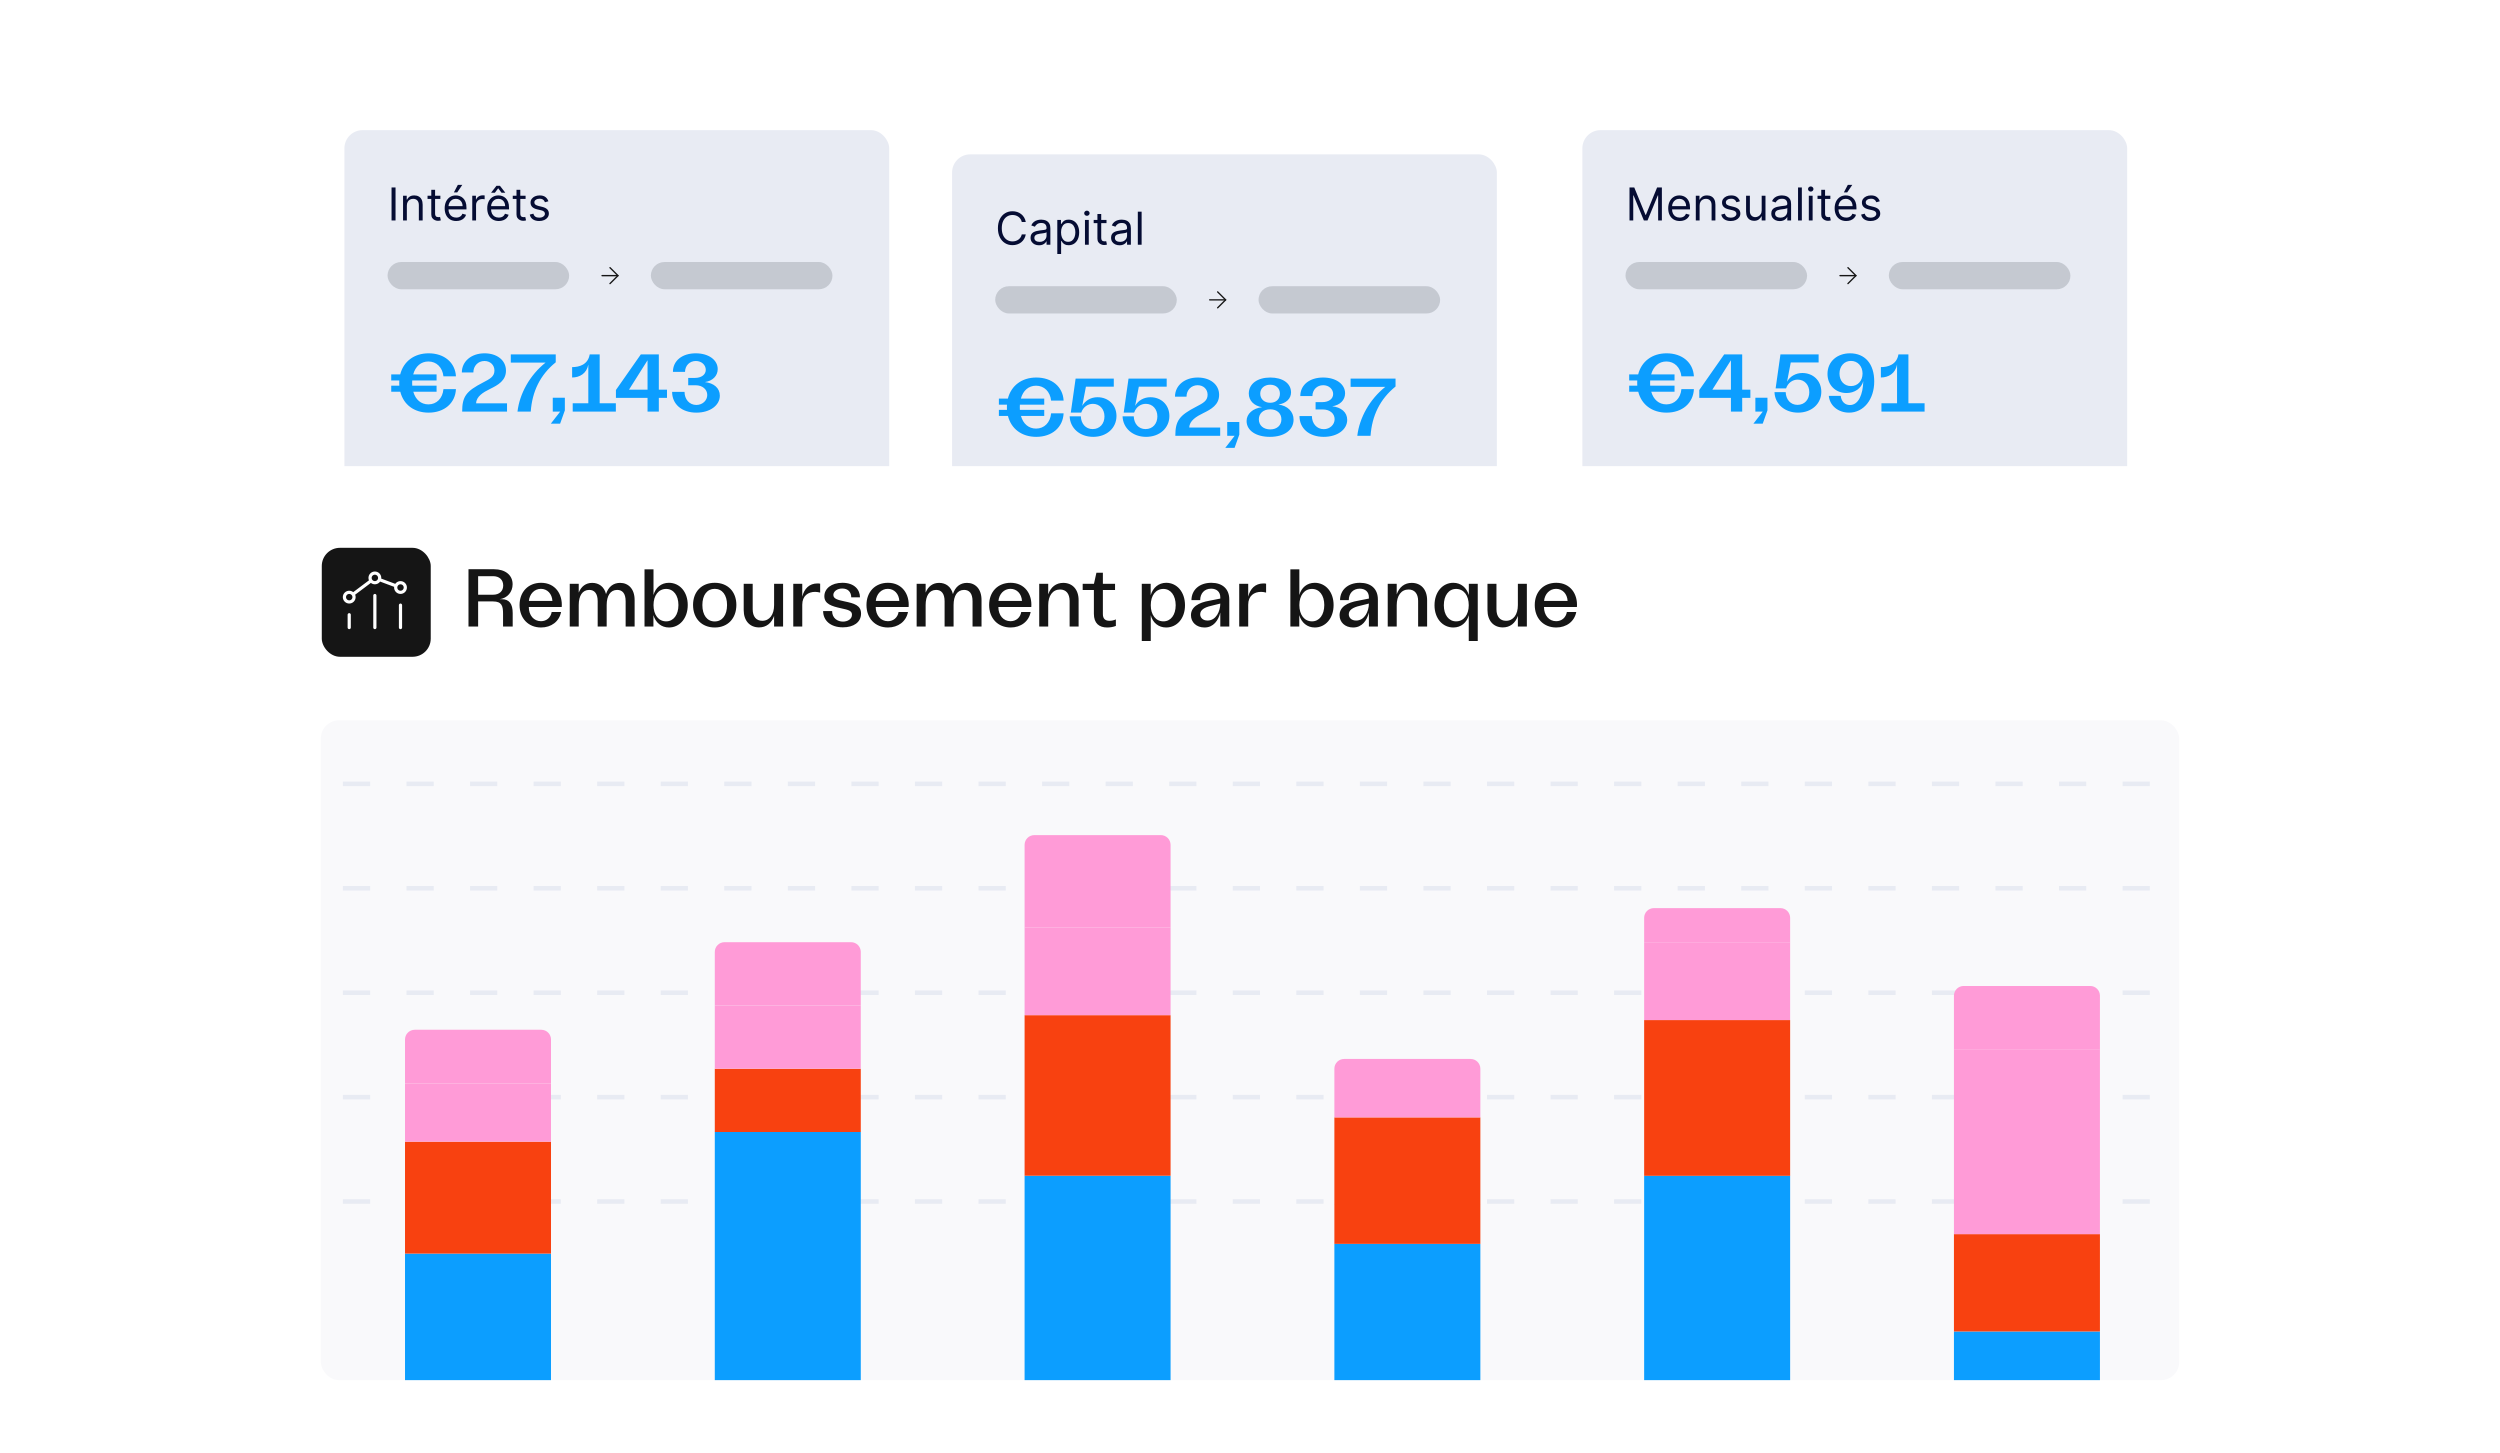 <svg width="413" height="240" viewBox="0 0 413 240" fill="none" xmlns="http://www.w3.org/2000/svg">
<g clip-path="url(#clip0_8793_55650)">
<rect x="56.898" y="21.5" width="90" height="63" rx="3" fill="#E8EBF3"/>
<path d="M70.8 68.168C68.397 68.168 66.656 66.831 66.129 64.712H64.631V63.713H65.967C65.954 63.564 65.954 63.416 65.954 63.267C65.954 63.119 65.954 62.984 65.967 62.849H64.631V61.85H66.116C66.656 59.717 68.411 58.367 70.814 58.367C73.392 58.367 75.201 59.892 75.323 62.174H73.257C73.095 60.689 72.11 59.717 70.773 59.717C69.545 59.717 68.627 60.513 68.262 61.85H72.123V62.849H68.1C68.087 62.984 68.087 63.119 68.087 63.267C68.087 63.416 68.087 63.564 68.1 63.713H72.123V64.712H68.276C68.64 66.021 69.558 66.804 70.773 66.804C72.123 66.804 73.122 65.819 73.257 64.28H75.323C75.215 66.602 73.406 68.168 70.8 68.168ZM76.35 67.992C76.35 65.481 77.038 64.617 79.806 63.186C80.913 62.606 81.682 62.228 81.682 61.215C81.682 60.297 80.994 59.636 80.035 59.636C78.969 59.636 78.199 60.459 78.199 61.526H76.296C76.296 59.703 77.862 58.367 80.049 58.367C82.087 58.367 83.586 59.501 83.586 61.229C83.586 62.876 82.276 63.605 80.98 64.239C79.819 64.806 78.672 65.508 78.658 66.629H83.761V67.992H76.35ZM85.49 67.992C85.841 65.009 87.542 61.958 90.121 59.906H84.383V58.542H91.808V59.852C89.203 61.958 87.92 64.698 87.677 67.992H85.49ZM90.992 69.99L92.545 67.992H91.316V65.711H93.314V67.79L92.531 69.99H90.992ZM94.611 67.992V66.615H97.189V60.23C96.919 61.701 95.758 62.363 94.516 62.363V60.648C95.677 60.648 97.135 60.257 97.419 58.542H99.066V66.615H101.739V67.992H94.611ZM106.975 67.992V65.724H101.751V64.428L105.868 58.542H108.838V64.374H110.188V65.724H108.838V67.992H106.975ZM103.911 64.374H106.975V59.514L103.911 64.374ZM115.043 68.168C112.626 68.168 111.033 66.764 111.033 64.739H113.085C113.085 65.954 113.882 66.899 115.043 66.899C116.069 66.899 116.838 66.143 116.838 65.252C116.838 64.32 116.042 63.645 114.921 63.645H113.693V62.43H114.813C115.839 62.43 116.595 61.917 116.595 61.094C116.595 60.311 115.92 59.636 114.948 59.636C113.922 59.636 113.18 60.392 113.166 61.431H111.168C111.168 59.568 112.721 58.367 114.935 58.367C117.068 58.367 118.566 59.46 118.566 60.972C118.566 62.106 117.716 62.93 116.447 63.119C117.918 63.281 118.917 64.104 118.917 65.36C118.917 66.966 117.297 68.168 115.043 68.168Z" fill="#0C9EFF"/>
<rect x="64.023" y="43.285" width="30" height="4.5" rx="2.25" fill="#39434C" fill-opacity="0.2"/>
<g clip-path="url(#clip1_8793_55650)">
<g clip-path="url(#clip2_8793_55650)">
<path d="M99.461 45.535H102.086" stroke="#151515" stroke-width="0.225" stroke-linecap="round" stroke-linejoin="round"/>
<path d="M100.773 44.223L102.086 45.535L100.773 46.848" stroke="#151515" stroke-width="0.225" stroke-linecap="round" stroke-linejoin="round"/>
</g>
</g>
<rect x="107.523" y="43.285" width="30" height="4.5" rx="2.25" fill="#39434C" fill-opacity="0.2"/>
<path d="M65.344 30.971V36.426H64.684V30.971H65.344ZM67.212 33.965V36.426H66.584V32.335H67.191V32.974H67.244C67.34 32.766 67.486 32.599 67.681 32.473C67.876 32.346 68.128 32.282 68.437 32.282C68.714 32.282 68.957 32.338 69.164 32.452C69.372 32.564 69.534 32.734 69.649 32.963C69.764 33.191 69.822 33.478 69.822 33.826V36.426H69.194V33.869C69.194 33.548 69.11 33.297 68.943 33.118C68.776 32.937 68.547 32.846 68.256 32.846C68.055 32.846 67.876 32.89 67.718 32.977C67.562 33.064 67.439 33.191 67.348 33.358C67.257 33.525 67.212 33.727 67.212 33.965ZM72.75 32.335V32.867H70.63V32.335H72.75ZM71.248 31.355H71.876V35.254C71.876 35.431 71.902 35.565 71.954 35.653C72.007 35.74 72.074 35.799 72.156 35.829C72.239 35.858 72.327 35.872 72.42 35.872C72.489 35.872 72.546 35.868 72.59 35.861C72.635 35.852 72.67 35.845 72.697 35.84L72.825 36.404C72.782 36.42 72.722 36.436 72.646 36.452C72.57 36.47 72.473 36.479 72.356 36.479C72.178 36.479 72.004 36.441 71.834 36.364C71.665 36.288 71.525 36.172 71.413 36.016C71.303 35.859 71.248 35.662 71.248 35.424V31.355ZM75.367 36.511C74.972 36.511 74.632 36.424 74.347 36.25C74.062 36.074 73.843 35.829 73.689 35.515C73.536 35.199 73.46 34.831 73.46 34.412C73.46 33.993 73.536 33.624 73.689 33.304C73.843 32.983 74.058 32.733 74.333 32.553C74.61 32.372 74.933 32.282 75.303 32.282C75.516 32.282 75.726 32.317 75.934 32.388C76.142 32.459 76.331 32.575 76.501 32.734C76.672 32.892 76.808 33.102 76.909 33.363C77.01 33.624 77.061 33.945 77.061 34.327V34.593H73.907V34.05H76.421C76.421 33.819 76.375 33.613 76.283 33.432C76.192 33.251 76.063 33.108 75.894 33.003C75.727 32.899 75.53 32.846 75.303 32.846C75.052 32.846 74.836 32.908 74.653 33.033C74.472 33.155 74.332 33.315 74.235 33.512C74.137 33.709 74.088 33.92 74.088 34.146V34.508C74.088 34.817 74.141 35.079 74.248 35.294C74.356 35.507 74.506 35.669 74.698 35.781C74.89 35.891 75.113 35.946 75.367 35.946C75.532 35.946 75.681 35.923 75.814 35.877C75.949 35.829 76.065 35.758 76.163 35.664C76.261 35.568 76.336 35.449 76.389 35.307L76.997 35.478C76.933 35.684 76.825 35.865 76.674 36.021C76.523 36.175 76.337 36.296 76.115 36.383C75.893 36.468 75.644 36.511 75.367 36.511ZM74.983 31.781L75.633 30.545H76.368L75.537 31.781H74.983ZM78.017 36.426V32.335H78.624V32.953H78.666C78.741 32.75 78.876 32.586 79.071 32.46C79.267 32.334 79.487 32.271 79.732 32.271C79.778 32.271 79.836 32.272 79.905 32.274C79.974 32.275 80.027 32.278 80.062 32.282V32.921C80.041 32.916 79.992 32.907 79.916 32.897C79.841 32.884 79.762 32.878 79.679 32.878C79.48 32.878 79.302 32.92 79.146 33.003C78.992 33.085 78.869 33.199 78.778 33.344C78.69 33.488 78.645 33.652 78.645 33.837V36.426H78.017ZM82.398 36.511C82.004 36.511 81.664 36.424 81.378 36.25C81.094 36.074 80.874 35.829 80.72 35.515C80.567 35.199 80.491 34.831 80.491 34.412C80.491 33.993 80.567 33.624 80.72 33.304C80.874 32.983 81.089 32.733 81.365 32.553C81.641 32.372 81.965 32.282 82.334 32.282C82.547 32.282 82.757 32.317 82.965 32.388C83.173 32.459 83.362 32.575 83.532 32.734C83.703 32.892 83.839 33.102 83.94 33.363C84.041 33.624 84.092 33.945 84.092 34.327V34.593H80.938V34.05H83.453C83.453 33.819 83.406 33.613 83.314 33.432C83.224 33.251 83.094 33.108 82.925 33.003C82.758 32.899 82.561 32.846 82.334 32.846C82.084 32.846 81.867 32.908 81.684 33.033C81.503 33.155 81.364 33.315 81.266 33.512C81.168 33.709 81.12 33.92 81.12 34.146V34.508C81.12 34.817 81.173 35.079 81.279 35.294C81.388 35.507 81.538 35.669 81.729 35.781C81.921 35.891 82.144 35.946 82.398 35.946C82.563 35.946 82.712 35.923 82.845 35.877C82.98 35.829 83.097 35.758 83.194 35.664C83.292 35.568 83.367 35.449 83.421 35.307L84.028 35.478C83.964 35.684 83.856 35.865 83.706 36.021C83.555 36.175 83.368 36.296 83.146 36.383C82.924 36.468 82.675 36.511 82.398 36.511ZM82.856 31.845L82.302 31.099L81.748 31.845H81.151V31.802L82.014 30.694H82.59L83.453 31.802V31.845H82.856ZM86.827 32.335V32.867H84.707V32.335H86.827ZM85.325 31.355H85.954V35.254C85.954 35.431 85.979 35.565 86.031 35.653C86.084 35.74 86.151 35.799 86.233 35.829C86.317 35.858 86.404 35.872 86.497 35.872C86.566 35.872 86.623 35.868 86.667 35.861C86.712 35.852 86.747 35.845 86.774 35.84L86.902 36.404C86.859 36.42 86.799 36.436 86.723 36.452C86.647 36.47 86.55 36.479 86.433 36.479C86.255 36.479 86.081 36.441 85.911 36.364C85.742 36.288 85.602 36.172 85.49 36.016C85.38 35.859 85.325 35.662 85.325 35.424V31.355ZM90.597 33.251L90.032 33.411C89.997 33.317 89.945 33.225 89.875 33.136C89.808 33.046 89.716 32.971 89.598 32.913C89.481 32.854 89.331 32.825 89.148 32.825C88.898 32.825 88.689 32.883 88.522 32.998C88.357 33.112 88.275 33.256 88.275 33.432C88.275 33.588 88.331 33.712 88.445 33.802C88.559 33.893 88.736 33.968 88.978 34.029L89.585 34.178C89.951 34.267 90.223 34.403 90.403 34.585C90.582 34.767 90.672 35 90.672 35.286C90.672 35.52 90.604 35.73 90.469 35.914C90.336 36.099 90.15 36.245 89.91 36.351C89.67 36.458 89.391 36.511 89.074 36.511C88.656 36.511 88.311 36.42 88.038 36.239C87.764 36.058 87.591 35.794 87.518 35.446L88.115 35.297C88.172 35.517 88.279 35.682 88.437 35.792C88.597 35.902 88.805 35.957 89.063 35.957C89.356 35.957 89.588 35.895 89.761 35.771C89.935 35.645 90.022 35.494 90.022 35.318C90.022 35.176 89.972 35.057 89.873 34.961C89.773 34.863 89.621 34.791 89.415 34.742L88.733 34.583C88.358 34.494 88.083 34.356 87.907 34.17C87.733 33.982 87.646 33.746 87.646 33.464C87.646 33.233 87.711 33.029 87.841 32.852C87.972 32.674 88.15 32.535 88.376 32.433C88.603 32.332 88.861 32.282 89.148 32.282C89.553 32.282 89.871 32.37 90.102 32.548C90.334 32.725 90.499 32.96 90.597 33.251Z" fill="#050C33"/>
<g filter="url(#filter0_d_8793_55650)">
<rect x="157.283" y="21.5" width="90" height="63" rx="3" fill="#E8EBF3"/>
<path d="M171.185 68.168C168.782 68.168 167.041 66.831 166.514 64.712H165.016V63.713H166.352C166.339 63.564 166.339 63.416 166.339 63.267C166.339 63.119 166.339 62.984 166.352 62.849H165.016V61.85H166.501C167.041 59.717 168.796 58.367 171.199 58.367C173.777 58.367 175.586 59.892 175.708 62.174H173.642C173.48 60.689 172.495 59.717 171.158 59.717C169.93 59.717 169.012 60.513 168.647 61.85H172.508V62.849H168.485C168.472 62.984 168.472 63.119 168.472 63.267C168.472 63.416 168.472 63.564 168.485 63.713H172.508V64.712H168.661C169.025 66.021 169.943 66.804 171.158 66.804C172.508 66.804 173.507 65.819 173.642 64.28H175.708C175.6 66.602 173.791 68.168 171.185 68.168ZM180.595 68.168C178.381 68.168 176.774 66.723 176.707 64.779H178.556C178.597 65.994 179.353 66.885 180.5 66.885C181.715 66.885 182.458 65.967 182.458 64.793C182.458 63.591 181.675 62.714 180.541 62.714C179.704 62.714 178.934 63.24 178.624 64.158H176.896L177.692 58.542H183.997V59.879H179.393L178.786 63.051C179.272 62.174 180.217 61.62 181.31 61.62C183.065 61.62 184.442 62.862 184.442 64.725C184.442 66.71 182.836 68.168 180.595 68.168ZM189.335 68.168C187.121 68.168 185.515 66.723 185.447 64.779H187.297C187.337 65.994 188.093 66.885 189.241 66.885C190.456 66.885 191.198 65.967 191.198 64.793C191.198 63.591 190.415 62.714 189.281 62.714C188.444 62.714 187.675 63.24 187.364 64.158H185.636L186.433 58.542H192.737V59.879H188.134L187.526 63.051C188.012 62.174 188.957 61.62 190.051 61.62C191.806 61.62 193.183 62.862 193.183 64.725C193.183 66.71 191.576 68.168 189.335 68.168ZM194.163 67.992C194.163 65.481 194.852 64.617 197.619 63.186C198.726 62.606 199.496 62.228 199.496 61.215C199.496 60.297 198.807 59.636 197.849 59.636C196.782 59.636 196.013 60.459 196.013 61.526H194.109C194.109 59.703 195.675 58.367 197.862 58.367C199.901 58.367 201.399 59.501 201.399 61.229C201.399 62.876 200.09 63.605 198.794 64.239C197.633 64.806 196.485 65.508 196.472 66.629H201.575V67.992H194.163ZM202.412 69.99L203.964 67.992H202.736V65.711H204.734V67.79L203.951 69.99H202.412ZM209.783 68.168C207.515 68.168 205.936 67.142 205.936 65.549C205.936 64.361 206.962 63.456 208.487 63.267C207.191 63.065 206.3 62.187 206.3 61.026C206.3 59.406 207.718 58.367 209.864 58.367C211.903 58.367 213.28 59.325 213.28 60.824C213.28 61.85 212.47 62.633 211.187 62.835C212.699 63.011 213.698 63.996 213.698 65.319C213.698 67.034 212.186 68.168 209.783 68.168ZM207.961 65.279C207.961 66.278 208.717 66.939 209.851 66.939C210.944 66.939 211.687 66.278 211.687 65.279C211.687 64.28 210.944 63.618 209.851 63.618C208.717 63.618 207.961 64.28 207.961 65.279ZM208.19 61.026C208.19 61.931 208.865 62.538 209.837 62.538C210.809 62.538 211.444 61.931 211.444 61.026C211.444 60.162 210.809 59.555 209.837 59.555C208.865 59.555 208.19 60.162 208.19 61.026ZM218.684 68.168C216.268 68.168 214.675 66.764 214.675 64.739H216.727C216.727 65.954 217.523 66.899 218.684 66.899C219.71 66.899 220.48 66.143 220.48 65.252C220.48 64.32 219.683 63.645 218.563 63.645H217.334V62.43H218.455C219.481 62.43 220.237 61.917 220.237 61.094C220.237 60.311 219.562 59.636 218.59 59.636C217.564 59.636 216.821 60.392 216.808 61.431H214.81C214.81 59.568 216.362 58.367 218.576 58.367C220.709 58.367 222.208 59.46 222.208 60.972C222.208 62.106 221.357 62.93 220.088 63.119C221.56 63.281 222.559 64.104 222.559 65.36C222.559 66.966 220.939 68.168 218.684 68.168ZM224.226 67.992C224.577 65.009 226.278 61.958 228.857 59.906H223.119V58.542H230.544V59.852C227.939 61.958 226.656 64.698 226.413 67.992H224.226Z" fill="#0C9EFF"/>
<rect x="164.408" y="43.285" width="30" height="4.5" rx="2.25" fill="#39434C" fill-opacity="0.2"/>
<g clip-path="url(#clip3_8793_55650)">
<g clip-path="url(#clip4_8793_55650)">
<path d="M199.846 45.535H202.471" stroke="#151515" stroke-width="0.225" stroke-linecap="round" stroke-linejoin="round"/>
<path d="M201.158 44.223L202.471 45.535L201.158 46.848" stroke="#151515" stroke-width="0.225" stroke-linecap="round" stroke-linejoin="round"/>
</g>
</g>
<rect x="207.908" y="43.285" width="30" height="4.5" rx="2.25" fill="#39434C" fill-opacity="0.2"/>
<path d="M169.458 32.676H168.797C168.758 32.486 168.69 32.319 168.592 32.175C168.496 32.031 168.379 31.91 168.241 31.813C168.104 31.713 167.952 31.639 167.785 31.589C167.618 31.539 167.444 31.515 167.263 31.515C166.933 31.515 166.634 31.598 166.366 31.765C166.099 31.932 165.887 32.178 165.729 32.503C165.573 32.828 165.495 33.226 165.495 33.699C165.495 34.171 165.573 34.569 165.729 34.894C165.887 35.219 166.099 35.465 166.366 35.632C166.634 35.799 166.933 35.883 167.263 35.883C167.444 35.883 167.618 35.858 167.785 35.808C167.952 35.758 168.104 35.684 168.241 35.587C168.379 35.487 168.496 35.366 168.592 35.222C168.69 35.076 168.758 34.909 168.797 34.721H169.458C169.408 35 169.318 35.249 169.186 35.47C169.055 35.69 168.892 35.877 168.696 36.032C168.501 36.184 168.282 36.301 168.038 36.38C167.797 36.46 167.539 36.5 167.263 36.5C166.798 36.5 166.384 36.387 166.022 36.159C165.66 35.932 165.375 35.609 165.167 35.19C164.96 34.771 164.856 34.274 164.856 33.699C164.856 33.123 164.96 32.626 165.167 32.207C165.375 31.788 165.66 31.465 166.022 31.238C166.384 31.01 166.798 30.897 167.263 30.897C167.539 30.897 167.797 30.937 168.038 31.017C168.282 31.096 168.501 31.214 168.696 31.368C168.892 31.521 169.055 31.707 169.186 31.927C169.318 32.146 169.408 32.395 169.458 32.676ZM171.644 36.522C171.385 36.522 171.149 36.473 170.938 36.375C170.727 36.276 170.559 36.133 170.435 35.946C170.31 35.758 170.248 35.531 170.248 35.265C170.248 35.03 170.294 34.84 170.387 34.695C170.479 34.547 170.602 34.432 170.757 34.348C170.911 34.265 171.082 34.203 171.268 34.162C171.457 34.119 171.646 34.086 171.836 34.061C172.084 34.029 172.286 34.005 172.44 33.989C172.596 33.971 172.71 33.942 172.781 33.901C172.854 33.86 172.89 33.789 172.89 33.688V33.666C172.89 33.404 172.818 33.2 172.675 33.054C172.533 32.908 172.317 32.836 172.027 32.836C171.727 32.836 171.492 32.901 171.322 33.033C171.151 33.164 171.031 33.304 170.962 33.453L170.365 33.24C170.472 32.992 170.614 32.798 170.792 32.66C170.971 32.52 171.166 32.422 171.378 32.367C171.591 32.31 171.8 32.282 172.006 32.282C172.137 32.282 172.288 32.298 172.459 32.33C172.631 32.36 172.797 32.423 172.957 32.519C173.118 32.614 173.253 32.759 173.359 32.953C173.466 33.146 173.519 33.406 173.519 33.73V36.426H172.89V35.872H172.858C172.816 35.961 172.745 36.056 172.645 36.157C172.546 36.258 172.414 36.344 172.248 36.415C172.083 36.486 171.882 36.522 171.644 36.522ZM171.74 35.957C171.988 35.957 172.198 35.908 172.368 35.81C172.541 35.713 172.67 35.587 172.757 35.432C172.846 35.278 172.89 35.115 172.89 34.945V34.37C172.864 34.402 172.805 34.431 172.715 34.458C172.626 34.482 172.523 34.505 172.406 34.524C172.29 34.542 172.177 34.558 172.067 34.572C171.959 34.584 171.871 34.595 171.804 34.604C171.64 34.625 171.488 34.66 171.346 34.708C171.205 34.754 171.092 34.824 171.005 34.918C170.919 35.011 170.877 35.137 170.877 35.297C170.877 35.515 170.958 35.68 171.119 35.792C171.283 35.902 171.489 35.957 171.74 35.957ZM174.666 37.96V32.335H175.273V32.985H175.348C175.394 32.914 175.458 32.823 175.54 32.713C175.623 32.601 175.742 32.502 175.897 32.415C176.053 32.326 176.264 32.282 176.53 32.282C176.875 32.282 177.179 32.368 177.441 32.54C177.704 32.712 177.909 32.956 178.057 33.272C178.204 33.588 178.278 33.961 178.278 34.391C178.278 34.824 178.204 35.2 178.057 35.518C177.909 35.834 177.705 36.079 177.444 36.253C177.183 36.425 176.882 36.511 176.541 36.511C176.278 36.511 176.068 36.468 175.91 36.38C175.752 36.292 175.63 36.191 175.545 36.08C175.46 35.966 175.394 35.872 175.348 35.797H175.295V37.96H174.666ZM175.284 34.38C175.284 34.689 175.329 34.962 175.42 35.198C175.51 35.432 175.643 35.616 175.817 35.749C175.991 35.881 176.204 35.946 176.456 35.946C176.719 35.946 176.938 35.877 177.114 35.739C177.291 35.598 177.424 35.41 177.513 35.174C177.604 34.936 177.649 34.672 177.649 34.38C177.649 34.093 177.605 33.834 177.516 33.603C177.429 33.37 177.297 33.186 177.119 33.051C176.943 32.915 176.722 32.846 176.456 32.846C176.2 32.846 175.985 32.911 175.811 33.041C175.637 33.169 175.506 33.348 175.417 33.579C175.328 33.808 175.284 34.075 175.284 34.38ZM179.236 36.426V32.335H179.865V36.426H179.236ZM179.556 31.653C179.434 31.653 179.328 31.611 179.239 31.528C179.152 31.444 179.109 31.344 179.109 31.227C179.109 31.11 179.152 31.009 179.239 30.926C179.328 30.843 179.434 30.801 179.556 30.801C179.679 30.801 179.783 30.843 179.87 30.926C179.959 31.009 180.003 31.11 180.003 31.227C180.003 31.344 179.959 31.444 179.87 31.528C179.783 31.611 179.679 31.653 179.556 31.653ZM182.795 32.335V32.867H180.675V32.335H182.795ZM181.293 31.355H181.922V35.254C181.922 35.431 181.947 35.565 181.999 35.653C182.052 35.74 182.12 35.799 182.201 35.829C182.285 35.858 182.373 35.872 182.465 35.872C182.534 35.872 182.591 35.868 182.636 35.861C182.68 35.852 182.715 35.845 182.742 35.84L182.87 36.404C182.827 36.42 182.768 36.436 182.691 36.452C182.615 36.47 182.518 36.479 182.401 36.479C182.224 36.479 182.05 36.441 181.879 36.364C181.71 36.288 181.57 36.172 181.458 36.016C181.348 35.859 181.293 35.662 181.293 35.424V31.355ZM184.945 36.522C184.685 36.522 184.45 36.473 184.239 36.375C184.028 36.276 183.86 36.133 183.735 35.946C183.611 35.758 183.549 35.531 183.549 35.265C183.549 35.03 183.595 34.84 183.688 34.695C183.78 34.547 183.903 34.432 184.058 34.348C184.212 34.265 184.383 34.203 184.569 34.162C184.757 34.119 184.946 34.086 185.136 34.061C185.385 34.029 185.587 34.005 185.741 33.989C185.897 33.971 186.011 33.942 186.082 33.901C186.155 33.86 186.191 33.789 186.191 33.688V33.666C186.191 33.404 186.119 33.2 185.975 33.054C185.833 32.908 185.618 32.836 185.328 32.836C185.028 32.836 184.793 32.901 184.622 33.033C184.452 33.164 184.332 33.304 184.263 33.453L183.666 33.24C183.773 32.992 183.915 32.798 184.092 32.66C184.272 32.52 184.467 32.422 184.678 32.367C184.891 32.31 185.101 32.282 185.307 32.282C185.438 32.282 185.589 32.298 185.76 32.33C185.932 32.36 186.098 32.423 186.258 32.519C186.419 32.614 186.553 32.759 186.66 32.953C186.766 33.146 186.82 33.406 186.82 33.73V36.426H186.191V35.872H186.159C186.117 35.961 186.045 36.056 185.946 36.157C185.847 36.258 185.714 36.344 185.549 36.415C185.384 36.486 185.183 36.522 184.945 36.522ZM185.041 35.957C185.289 35.957 185.499 35.908 185.669 35.81C185.841 35.713 185.971 35.587 186.058 35.432C186.147 35.278 186.191 35.115 186.191 34.945V34.37C186.164 34.402 186.106 34.431 186.015 34.458C185.927 34.482 185.824 34.505 185.706 34.524C185.591 34.542 185.478 34.558 185.368 34.572C185.26 34.584 185.172 34.595 185.104 34.604C184.941 34.625 184.788 34.66 184.646 34.708C184.506 34.754 184.392 34.824 184.305 34.918C184.22 35.011 184.178 35.137 184.178 35.297C184.178 35.515 184.258 35.68 184.42 35.792C184.583 35.902 184.79 35.957 185.041 35.957ZM188.595 30.971V36.426H187.967V30.971H188.595Z" fill="#050C33"/>
</g>
<rect x="261.408" y="21.5" width="90" height="63" rx="3" fill="#E8EBF3"/>
<path d="M275.31 68.168C272.907 68.168 271.166 66.831 270.639 64.712H269.141V63.713H270.477C270.464 63.564 270.464 63.416 270.464 63.267C270.464 63.119 270.464 62.984 270.477 62.849H269.141V61.85H270.626C271.166 59.717 272.921 58.367 275.324 58.367C277.902 58.367 279.711 59.892 279.833 62.174H277.767C277.605 60.689 276.62 59.717 275.283 59.717C274.055 59.717 273.137 60.513 272.772 61.85H276.633V62.849H272.61C272.597 62.984 272.597 63.119 272.597 63.267C272.597 63.416 272.597 63.564 272.61 63.713H276.633V64.712H272.786C273.15 66.021 274.068 66.804 275.283 66.804C276.633 66.804 277.632 65.819 277.767 64.28H279.833C279.725 66.602 277.916 68.168 275.31 68.168ZM285.948 67.992V65.724H280.724V64.428L284.841 58.542H287.811V64.374H289.161V65.724H287.811V67.992H285.948ZM282.884 64.374H285.948V59.514L282.884 64.374ZM289.662 69.99L291.214 67.992H289.986V65.711H291.984V67.79L291.201 69.99H289.662ZM297.033 68.168C294.819 68.168 293.213 66.723 293.145 64.779H294.995C295.035 65.994 295.791 66.885 296.939 66.885C298.154 66.885 298.896 65.967 298.896 64.793C298.896 63.591 298.113 62.714 296.979 62.714C296.142 62.714 295.373 63.24 295.062 64.158H293.334L294.131 58.542H300.435V59.879H295.832L295.224 63.051C295.71 62.174 296.655 61.62 297.749 61.62C299.504 61.62 300.881 62.862 300.881 64.725C300.881 66.71 299.274 68.168 297.033 68.168ZM305.627 58.367C308.084 58.367 309.623 60.095 309.623 63.011C309.623 66.008 307.868 68.168 305.465 68.168C303.602 68.168 302.252 66.939 302.117 65.4H304.088C304.196 66.359 304.803 66.912 305.6 66.912C307.044 66.912 307.76 65.144 307.814 62.97C307.49 64.172 306.383 64.928 305.046 64.928C303.278 64.928 301.901 63.659 301.901 61.769C301.901 59.73 303.494 58.367 305.627 58.367ZM303.885 61.715C303.885 62.93 304.655 63.78 305.775 63.78C306.896 63.78 307.692 62.93 307.692 61.715C307.692 60.5 306.896 59.622 305.775 59.622C304.668 59.622 303.885 60.5 303.885 61.715ZM310.814 67.992V66.615H313.393V60.23C313.123 61.701 311.962 62.363 310.72 62.363V60.648C311.881 60.648 313.339 60.257 313.622 58.542H315.269V66.615H317.942V67.992H310.814Z" fill="#0C9EFF"/>
<rect x="268.533" y="43.285" width="30" height="4.5" rx="2.25" fill="#39434C" fill-opacity="0.2"/>
<g clip-path="url(#clip5_8793_55650)">
<g clip-path="url(#clip6_8793_55650)">
<g clip-path="url(#clip7_8793_55650)">
<path d="M303.971 45.535H306.596" stroke="#151515" stroke-width="0.225" stroke-linecap="round" stroke-linejoin="round"/>
<path d="M305.283 44.223L306.596 45.535L305.283 46.848" stroke="#151515" stroke-width="0.225" stroke-linecap="round" stroke-linejoin="round"/>
</g>
</g>
</g>
<rect x="312.033" y="43.285" width="30" height="4.5" rx="2.25" fill="#39434C" fill-opacity="0.2"/>
<path d="M269.194 30.971H269.982L271.836 35.499H271.9L273.753 30.971H274.542V36.426H273.924V32.282H273.871L272.166 36.426H271.569L269.865 32.282H269.812V36.426H269.194V30.971ZM277.496 36.511C277.102 36.511 276.762 36.424 276.476 36.25C276.192 36.074 275.973 35.829 275.818 35.515C275.665 35.199 275.589 34.831 275.589 34.412C275.589 33.993 275.665 33.624 275.818 33.304C275.973 32.983 276.187 32.733 276.463 32.553C276.74 32.372 277.063 32.282 277.432 32.282C277.645 32.282 277.856 32.317 278.063 32.388C278.271 32.459 278.46 32.575 278.631 32.734C278.801 32.892 278.937 33.102 279.038 33.363C279.139 33.624 279.19 33.945 279.19 34.327V34.593H276.037V34.05H278.551C278.551 33.819 278.505 33.613 278.412 33.432C278.322 33.251 278.192 33.108 278.023 33.003C277.856 32.899 277.659 32.846 277.432 32.846C277.182 32.846 276.965 32.908 276.782 33.033C276.601 33.155 276.462 33.315 276.364 33.512C276.266 33.709 276.218 33.92 276.218 34.146V34.508C276.218 34.817 276.271 35.079 276.377 35.294C276.486 35.507 276.636 35.669 276.828 35.781C277.019 35.891 277.242 35.946 277.496 35.946C277.661 35.946 277.81 35.923 277.943 35.877C278.078 35.829 278.195 35.758 278.292 35.664C278.39 35.568 278.466 35.449 278.519 35.307L279.126 35.478C279.062 35.684 278.955 35.865 278.804 36.021C278.653 36.175 278.466 36.296 278.244 36.383C278.023 36.468 277.773 36.511 277.496 36.511ZM280.775 33.965V36.426H280.146V32.335H280.753V32.974H280.807C280.902 32.766 281.048 32.599 281.243 32.473C281.439 32.346 281.691 32.282 282 32.282C282.277 32.282 282.519 32.338 282.727 32.452C282.935 32.564 283.096 32.734 283.212 32.963C283.327 33.191 283.385 33.478 283.385 33.826V36.426H282.756V33.869C282.756 33.548 282.673 33.297 282.506 33.118C282.339 32.937 282.11 32.846 281.819 32.846C281.618 32.846 281.439 32.89 281.281 32.977C281.124 33.064 281.001 33.191 280.91 33.358C280.82 33.525 280.775 33.727 280.775 33.965ZM287.431 33.251L286.866 33.411C286.831 33.317 286.778 33.225 286.709 33.136C286.642 33.046 286.549 32.971 286.432 32.913C286.315 32.854 286.165 32.825 285.982 32.825C285.732 32.825 285.523 32.883 285.356 32.998C285.191 33.112 285.109 33.256 285.109 33.432C285.109 33.588 285.165 33.712 285.279 33.802C285.393 33.893 285.57 33.968 285.812 34.029L286.419 34.178C286.785 34.267 287.057 34.403 287.237 34.585C287.416 34.767 287.506 35 287.506 35.286C287.506 35.52 287.438 35.73 287.303 35.914C287.17 36.099 286.984 36.245 286.744 36.351C286.504 36.458 286.225 36.511 285.908 36.511C285.49 36.511 285.145 36.42 284.872 36.239C284.598 36.058 284.425 35.794 284.352 35.446L284.949 35.297C285.006 35.517 285.113 35.682 285.271 35.792C285.431 35.902 285.639 35.957 285.897 35.957C286.19 35.957 286.422 35.895 286.595 35.771C286.769 35.645 286.856 35.494 286.856 35.318C286.856 35.176 286.806 35.057 286.707 34.961C286.607 34.863 286.454 34.791 286.248 34.742L285.567 34.583C285.192 34.494 284.917 34.356 284.741 34.17C284.567 33.982 284.48 33.746 284.48 33.464C284.48 33.233 284.545 33.029 284.674 32.852C284.806 32.674 284.984 32.535 285.21 32.433C285.437 32.332 285.695 32.282 285.982 32.282C286.387 32.282 286.705 32.37 286.936 32.548C287.168 32.725 287.333 32.96 287.431 33.251ZM291.03 34.753V32.335H291.658V36.426H291.03V35.733H290.987C290.891 35.941 290.742 36.118 290.54 36.263C290.337 36.407 290.082 36.479 289.773 36.479C289.517 36.479 289.29 36.423 289.091 36.311C288.892 36.198 288.736 36.027 288.622 35.8C288.509 35.571 288.452 35.282 288.452 34.934V32.335H289.08V34.892C289.08 35.19 289.164 35.428 289.331 35.605C289.499 35.783 289.714 35.872 289.975 35.872C290.131 35.872 290.29 35.832 290.452 35.752C290.615 35.672 290.752 35.55 290.862 35.384C290.974 35.219 291.03 35.009 291.03 34.753ZM294.013 36.522C293.754 36.522 293.519 36.473 293.308 36.375C293.096 36.276 292.929 36.133 292.804 35.946C292.68 35.758 292.618 35.531 292.618 35.265C292.618 35.03 292.664 34.84 292.756 34.695C292.849 34.547 292.972 34.432 293.127 34.348C293.281 34.265 293.452 34.203 293.638 34.162C293.826 34.119 294.015 34.086 294.205 34.061C294.454 34.029 294.655 34.005 294.81 33.989C294.966 33.971 295.08 33.942 295.151 33.901C295.224 33.86 295.26 33.789 295.26 33.688V33.666C295.26 33.404 295.188 33.2 295.044 33.054C294.902 32.908 294.686 32.836 294.397 32.836C294.097 32.836 293.862 32.901 293.691 33.033C293.521 33.164 293.401 33.304 293.332 33.453L292.735 33.24C292.842 32.992 292.984 32.798 293.161 32.66C293.341 32.52 293.536 32.422 293.747 32.367C293.96 32.31 294.17 32.282 294.376 32.282C294.507 32.282 294.658 32.298 294.828 32.33C295.001 32.36 295.167 32.423 295.327 32.519C295.488 32.614 295.622 32.759 295.729 32.953C295.835 33.146 295.888 33.406 295.888 33.73V36.426H295.26V35.872H295.228C295.185 35.961 295.114 36.056 295.015 36.157C294.915 36.258 294.783 36.344 294.618 36.415C294.453 36.486 294.251 36.522 294.013 36.522ZM294.109 35.957C294.358 35.957 294.567 35.908 294.738 35.81C294.91 35.713 295.04 35.587 295.127 35.432C295.216 35.278 295.26 35.115 295.26 34.945V34.37C295.233 34.402 295.175 34.431 295.084 34.458C294.995 34.482 294.892 34.505 294.775 34.524C294.66 34.542 294.547 34.558 294.437 34.572C294.329 34.584 294.241 34.595 294.173 34.604C294.01 34.625 293.857 34.66 293.715 34.708C293.575 34.754 293.461 34.824 293.374 34.918C293.289 35.011 293.246 35.137 293.246 35.297C293.246 35.515 293.327 35.68 293.489 35.792C293.652 35.902 293.859 35.957 294.109 35.957ZM297.664 30.971V36.426H297.036V30.971H297.664ZM298.816 36.426V32.335H299.444V36.426H298.816ZM299.135 31.653C299.013 31.653 298.907 31.611 298.818 31.528C298.731 31.444 298.688 31.344 298.688 31.227C298.688 31.11 298.731 31.009 298.818 30.926C298.907 30.843 299.013 30.801 299.135 30.801C299.258 30.801 299.362 30.843 299.449 30.926C299.538 31.009 299.583 31.11 299.583 31.227C299.583 31.344 299.538 31.444 299.449 31.528C299.362 31.611 299.258 31.653 299.135 31.653ZM302.374 32.335V32.867H300.254V32.335H302.374ZM300.872 31.355H301.501V35.254C301.501 35.431 301.527 35.565 301.578 35.653C301.631 35.74 301.699 35.799 301.78 35.829C301.864 35.858 301.952 35.872 302.044 35.872C302.113 35.872 302.17 35.868 302.215 35.861C302.259 35.852 302.295 35.845 302.321 35.84L302.449 36.404C302.406 36.42 302.347 36.436 302.271 36.452C302.194 36.47 302.097 36.479 301.98 36.479C301.803 36.479 301.629 36.441 301.458 36.364C301.29 36.288 301.149 36.172 301.037 36.016C300.927 35.859 300.872 35.662 300.872 35.424V31.355ZM304.991 36.511C304.597 36.511 304.257 36.424 303.971 36.25C303.687 36.074 303.468 35.829 303.313 35.515C303.161 35.199 303.084 34.831 303.084 34.412C303.084 33.993 303.161 33.624 303.313 33.304C303.468 32.983 303.683 32.733 303.958 32.553C304.235 32.372 304.558 32.282 304.927 32.282C305.14 32.282 305.351 32.317 305.558 32.388C305.766 32.459 305.955 32.575 306.126 32.734C306.296 32.892 306.432 33.102 306.533 33.363C306.634 33.624 306.685 33.945 306.685 34.327V34.593H303.532V34.05H306.046C306.046 33.819 306 33.613 305.907 33.432C305.817 33.251 305.687 33.108 305.519 33.003C305.352 32.899 305.155 32.846 304.927 32.846C304.677 32.846 304.46 32.908 304.277 33.033C304.096 33.155 303.957 33.315 303.859 33.512C303.762 33.709 303.713 33.92 303.713 34.146V34.508C303.713 34.817 303.766 35.079 303.873 35.294C303.981 35.507 304.131 35.669 304.323 35.781C304.514 35.891 304.737 35.946 304.991 35.946C305.156 35.946 305.305 35.923 305.439 35.877C305.574 35.829 305.69 35.758 305.788 35.664C305.885 35.568 305.961 35.449 306.014 35.307L306.621 35.478C306.557 35.684 306.45 35.865 306.299 36.021C306.148 36.175 305.962 36.296 305.74 36.383C305.518 36.468 305.268 36.511 304.991 36.511ZM304.608 31.781L305.258 30.545H305.993L305.162 31.781H304.608ZM310.539 33.251L309.974 33.411C309.939 33.317 309.886 33.225 309.817 33.136C309.75 33.046 309.657 32.971 309.54 32.913C309.423 32.854 309.273 32.825 309.09 32.825C308.84 32.825 308.631 32.883 308.464 32.998C308.299 33.112 308.216 33.256 308.216 33.432C308.216 33.588 308.273 33.712 308.387 33.802C308.501 33.893 308.678 33.968 308.92 34.029L309.527 34.178C309.893 34.267 310.165 34.403 310.345 34.585C310.524 34.767 310.614 35 310.614 35.286C310.614 35.52 310.546 35.73 310.411 35.914C310.278 36.099 310.091 36.245 309.852 36.351C309.612 36.458 309.333 36.511 309.015 36.511C308.598 36.511 308.253 36.42 307.979 36.239C307.706 36.058 307.533 35.794 307.46 35.446L308.057 35.297C308.114 35.517 308.221 35.682 308.379 35.792C308.539 35.902 308.747 35.957 309.005 35.957C309.298 35.957 309.53 35.895 309.703 35.771C309.877 35.645 309.964 35.494 309.964 35.318C309.964 35.176 309.914 35.057 309.814 34.961C309.715 34.863 309.562 34.791 309.356 34.742L308.675 34.583C308.3 34.494 308.025 34.356 307.849 34.17C307.675 33.982 307.588 33.746 307.588 33.464C307.588 33.233 307.653 33.029 307.782 32.852C307.914 32.674 308.092 32.535 308.318 32.433C308.545 32.332 308.802 32.282 309.09 32.282C309.495 32.282 309.813 32.37 310.044 32.548C310.276 32.725 310.441 32.96 310.539 33.251Z" fill="#050C33"/>
<g clip-path="url(#clip8_8793_55650)">
<path d="M38.158 83C38.158 79.686 40.844 77 44.158 77H369.658C372.972 77 375.658 79.686 375.658 83V348.5C375.658 351.814 372.972 354.5 369.658 354.5H44.158C40.844 354.5 38.158 351.814 38.158 348.5V83Z" fill="white"/>
<rect x="53.158" y="90.5" width="18" height="18" rx="3" fill="#151515"/>
<path d="M66.162 103.673V99.967M61.927 103.673V98.379M57.691 103.673V101.555" stroke="white" stroke-width="0.529" stroke-linecap="round" stroke-linejoin="round"/>
<path d="M62.673 95.749L65.409 96.775M61.292 95.947L58.328 98.17M66.725 96.497C67.035 96.807 67.035 97.309 66.725 97.62C66.415 97.93 65.912 97.93 65.602 97.62C65.291 97.309 65.291 96.807 65.602 96.497C65.912 96.186 66.415 96.186 66.725 96.497ZM58.254 98.085C58.564 98.395 58.564 98.898 58.254 99.208C57.944 99.518 57.441 99.518 57.131 99.208C56.821 98.898 56.821 98.395 57.131 98.085C57.441 97.775 57.944 97.775 58.254 98.085ZM62.489 94.908C62.8 95.219 62.8 95.721 62.489 96.031C62.179 96.341 61.676 96.341 61.366 96.031C61.056 95.721 61.056 95.219 61.366 94.908C61.676 94.598 62.179 94.598 62.489 94.908Z" stroke="white" stroke-width="0.529" stroke-linecap="round" stroke-linejoin="round"/>
<path d="M77.394 103.5V94.037H81.619C83.455 94.037 84.684 94.995 84.684 96.52C84.684 97.79 83.833 98.802 82.537 98.991H82.902C84.13 98.991 84.697 99.747 84.697 101.299V103.5H83.104V101.38C83.104 100.138 82.915 99.356 81.444 99.356H78.987V103.5H77.394ZM78.987 98.249H81.457C82.483 98.249 83.131 97.654 83.131 96.723C83.131 95.778 82.483 95.184 81.457 95.184H78.987V98.249ZM89.383 103.662C87.263 103.662 85.832 102.136 85.832 99.95C85.832 97.776 87.263 96.278 89.383 96.278C91.745 96.278 92.96 98.181 92.798 100.273H87.358C87.358 101.664 88.195 102.622 89.369 102.622C90.287 102.622 90.989 102.015 91.138 101.097H92.69C92.393 102.676 91.057 103.662 89.383 103.662ZM87.371 99.275H91.259C91.192 98.1 90.422 97.276 89.356 97.276C88.289 97.276 87.479 98.127 87.371 99.275ZM103.355 99.315C103.355 98.005 102.788 97.452 101.964 97.452C100.83 97.452 100.223 98.424 100.223 99.95V103.5H98.737V99.315C98.737 98.019 98.171 97.452 97.347 97.452C96.213 97.452 95.606 98.424 95.606 99.95V103.5H94.121V96.439H95.606V97.897C96.024 96.871 96.78 96.291 97.833 96.291C98.927 96.291 99.817 96.912 100.115 98.141C100.493 96.953 101.303 96.291 102.437 96.291C103.8 96.291 104.84 97.276 104.84 99.126V103.5H103.355V99.315ZM110.51 103.662C109.255 103.662 108.31 102.865 107.945 101.623V103.5H106.474V94.05H107.959V98.302C108.283 97.074 109.241 96.278 110.497 96.278C112.279 96.278 113.615 97.763 113.615 99.95C113.615 102.163 112.265 103.662 110.51 103.662ZM107.959 99.963C107.959 101.583 108.796 102.649 110.051 102.649C111.266 102.649 112.076 101.569 112.076 99.95C112.076 98.356 111.266 97.29 110.051 97.29C108.796 97.29 107.959 98.356 107.959 99.963ZM118.083 103.662C115.923 103.662 114.492 102.177 114.492 99.936C114.492 97.736 115.923 96.278 118.083 96.278C120.216 96.278 121.647 97.736 121.647 99.936C121.647 102.177 120.216 103.662 118.083 103.662ZM116.031 99.95C116.031 101.623 116.814 102.663 118.069 102.663C119.325 102.663 120.108 101.623 120.108 99.95C120.108 98.302 119.325 97.276 118.069 97.276C116.814 97.276 116.031 98.302 116.031 99.95ZM129.366 96.439V103.5H127.881V101.745C127.462 102.973 126.571 103.649 125.397 103.649C123.885 103.649 122.859 102.568 122.859 100.786V96.439H124.344V100.665C124.344 101.853 124.924 102.555 125.923 102.555C127.138 102.555 127.881 101.529 127.881 99.963V96.439H129.366ZM131.048 103.5V96.439H132.533V98.573C132.857 97.249 133.694 96.385 135.044 96.385C135.192 96.385 135.341 96.385 135.489 96.426V97.897C135.246 97.83 134.922 97.776 134.666 97.776C133.518 97.776 132.533 98.41 132.533 99.909V103.5H131.048ZM139.248 103.635C137.155 103.635 135.981 102.46 135.981 100.948H137.466C137.466 102.123 138.357 102.69 139.261 102.69C139.99 102.69 140.746 102.298 140.746 101.556C140.746 100.921 140.22 100.759 139.005 100.503C137.385 100.152 136.183 99.774 136.183 98.505C136.183 97.249 137.331 96.278 139.167 96.278C141.165 96.278 142.069 97.439 142.069 98.68H140.625C140.611 97.776 140.071 97.222 139.14 97.222C138.262 97.222 137.668 97.736 137.668 98.289C137.668 98.924 138.411 99.112 139.491 99.342C141.111 99.68 142.245 99.99 142.245 101.367C142.245 102.798 141.016 103.635 139.248 103.635ZM146.692 103.662C144.572 103.662 143.141 102.136 143.141 99.95C143.141 97.776 144.572 96.278 146.692 96.278C149.054 96.278 150.269 98.181 150.107 100.273H144.667C144.667 101.664 145.504 102.622 146.678 102.622C147.596 102.622 148.298 102.015 148.447 101.097H149.999C149.702 102.676 148.366 103.662 146.692 103.662ZM144.68 99.275H148.568C148.501 98.1 147.731 97.276 146.665 97.276C145.598 97.276 144.788 98.127 144.68 99.275ZM160.664 99.315C160.664 98.005 160.097 97.452 159.273 97.452C158.139 97.452 157.532 98.424 157.532 99.95V103.5H156.047V99.315C156.047 98.019 155.48 97.452 154.656 97.452C153.522 97.452 152.915 98.424 152.915 99.95V103.5H151.43V96.439H152.915V97.897C153.333 96.871 154.089 96.291 155.142 96.291C156.236 96.291 157.127 96.912 157.424 98.141C157.802 96.953 158.612 96.291 159.746 96.291C161.109 96.291 162.149 97.276 162.149 99.126V103.5H160.664V99.315ZM166.955 103.662C164.836 103.662 163.405 102.136 163.405 99.95C163.405 97.776 164.836 96.278 166.955 96.278C169.318 96.278 170.533 98.181 170.371 100.273H164.93C164.93 101.664 165.767 102.622 166.942 102.622C167.86 102.622 168.562 102.015 168.71 101.097H170.263C169.966 102.676 168.629 103.662 166.955 103.662ZM164.944 99.275H168.832C168.764 98.1 167.995 97.276 166.928 97.276C165.862 97.276 165.052 98.127 164.944 99.275ZM171.679 103.5V96.439H173.164V98.195C173.583 96.966 174.474 96.291 175.648 96.291C177.16 96.291 178.186 97.371 178.186 99.153V103.5H176.701V99.275C176.701 98.087 176.121 97.385 175.122 97.385C173.907 97.385 173.164 98.41 173.164 99.977V103.5H171.679ZM182.91 103.662C181.56 103.662 180.71 102.96 180.71 101.394V97.466H178.86V96.439H180.723L181.128 94.617H182.195V96.439H184.206V97.466H182.195V101.448C182.195 102.19 182.559 102.555 183.275 102.555C183.666 102.555 184.017 102.474 184.341 102.325V103.405C183.882 103.581 183.396 103.662 182.91 103.662ZM192.657 96.278C194.412 96.278 195.762 97.776 195.762 99.99C195.762 102.177 194.426 103.662 192.644 103.662C191.388 103.662 190.416 102.865 190.106 101.623V105.89H188.621V96.439H190.092V98.329C190.457 97.088 191.402 96.278 192.657 96.278ZM190.106 99.977C190.106 101.583 190.943 102.649 192.198 102.649C193.413 102.649 194.223 101.583 194.223 99.99C194.223 98.37 193.4 97.29 192.198 97.29C190.943 97.29 190.106 98.356 190.106 99.977ZM198.988 103.662C197.651 103.662 196.747 102.798 196.747 101.637C196.747 100.273 197.989 99.544 199.825 99.234L201.593 98.883V98.68C201.593 97.776 200.999 97.249 200.081 97.249C198.947 97.249 198.272 98.059 198.272 99.139H196.828C196.841 97.466 198.124 96.278 200.108 96.278C201.958 96.278 203.078 97.29 203.078 99.045V103.5H201.593V101.205C201.269 102.487 200.473 103.662 198.988 103.662ZM198.272 101.475C198.272 102.001 198.664 102.514 199.487 102.514C200.905 102.514 201.593 100.962 201.593 99.707L200.081 100.084C198.934 100.341 198.272 100.786 198.272 101.475ZM204.718 103.5V96.439H206.203V98.573C206.527 97.249 207.364 96.385 208.714 96.385C208.862 96.385 209.011 96.385 209.159 96.426V97.897C208.916 97.83 208.592 97.776 208.336 97.776C207.188 97.776 206.203 98.41 206.203 99.909V103.5H204.718ZM217.205 103.662C215.949 103.662 215.004 102.865 214.64 101.623V103.5H213.168V94.05H214.653V98.302C214.977 97.074 215.936 96.278 217.191 96.278C218.973 96.278 220.31 97.763 220.31 99.95C220.31 102.163 218.96 103.662 217.205 103.662ZM214.653 99.963C214.653 101.583 215.49 102.649 216.746 102.649C217.961 102.649 218.771 101.569 218.771 99.95C218.771 98.356 217.961 97.29 216.746 97.29C215.49 97.29 214.653 98.356 214.653 99.963ZM223.536 103.662C222.199 103.662 221.295 102.798 221.295 101.637C221.295 100.273 222.537 99.544 224.373 99.234L226.141 98.883V98.68C226.141 97.776 225.547 97.249 224.629 97.249C223.495 97.249 222.82 98.059 222.82 99.139H221.376C221.389 97.466 222.672 96.278 224.656 96.278C226.506 96.278 227.626 97.29 227.626 99.045V103.5H226.141V101.205C225.817 102.487 225.021 103.662 223.536 103.662ZM222.82 101.475C222.82 102.001 223.212 102.514 224.035 102.514C225.453 102.514 226.141 100.962 226.141 99.707L224.629 100.084C223.482 100.341 222.82 100.786 222.82 101.475ZM229.252 103.5V96.439H230.737V98.195C231.156 96.966 232.047 96.291 233.221 96.291C234.733 96.291 235.759 97.371 235.759 99.153V103.5H234.274V99.275C234.274 98.087 233.694 97.385 232.695 97.385C231.48 97.385 230.737 98.41 230.737 99.977V103.5H229.252ZM240.087 96.278C241.343 96.278 242.288 97.074 242.652 98.316V96.439H244.124V105.89H242.639V101.637C242.315 102.865 241.356 103.662 240.101 103.662C238.319 103.662 236.982 102.177 236.982 99.99C236.982 97.776 238.332 96.278 240.087 96.278ZM238.521 99.99C238.521 101.583 239.331 102.649 240.546 102.649C241.802 102.649 242.639 101.583 242.639 99.977C242.639 98.356 241.802 97.29 240.546 97.29C239.331 97.29 238.521 98.37 238.521 99.99ZM252.237 96.439V103.5H250.752V101.745C250.333 102.973 249.442 103.649 248.268 103.649C246.756 103.649 245.73 102.568 245.73 100.786V96.439H247.215V100.665C247.215 101.853 247.795 102.555 248.794 102.555C250.009 102.555 250.752 101.529 250.752 99.963V96.439H252.237ZM257.091 103.662C254.972 103.662 253.541 102.136 253.541 99.95C253.541 97.776 254.972 96.278 257.091 96.278C259.454 96.278 260.669 98.181 260.507 100.273H255.066C255.066 101.664 255.903 102.622 257.078 102.622C257.996 102.622 258.698 102.015 258.846 101.097H260.399C260.102 102.676 258.765 103.662 257.091 103.662ZM255.08 99.275H258.968C258.9 98.1 258.131 97.276 257.064 97.276C255.998 97.276 255.188 98.127 255.08 99.275Z" fill="#151515"/>
<g clip-path="url(#clip9_8793_55650)">
<rect x="53" y="119" width="307" height="109" rx="3" fill="#F9F9FB"/>
<line x1="46.15" y1="129.496" x2="367.355" y2="129.496" stroke="#E8EBF3" stroke-width="0.75" stroke-dasharray="4.5 6"/>
<line x1="46.15" y1="146.746" x2="367.355" y2="146.746" stroke="#E8EBF3" stroke-width="0.75" stroke-dasharray="4.5 6"/>
<line x1="46.15" y1="163.996" x2="367.355" y2="163.996" stroke="#E8EBF3" stroke-width="0.75" stroke-dasharray="4.5 6"/>
<line x1="46.15" y1="181.246" x2="367.355" y2="181.246" stroke="#E8EBF3" stroke-width="0.75" stroke-dasharray="4.5 6"/>
<line x1="46.15" y1="198.496" x2="367.355" y2="198.496" stroke="#E8EBF3" stroke-width="0.75" stroke-dasharray="4.5 6"/>
<rect x="66.908" y="207.098" width="24.118" height="20.902" fill="#0C9EFF"/>
<rect x="66.908" y="188.609" width="24.118" height="18.49" fill="#F84110"/>
<rect x="66.908" y="178.961" width="24.118" height="9.647" fill="#FF9BD7"/>
<path d="M66.908 171.725C66.908 170.837 67.628 170.117 68.516 170.117H89.418C90.306 170.117 91.026 170.837 91.026 171.725V178.96H66.908V171.725Z" fill="#FF9BD7"/>
<rect x="118.084" y="187" width="24.118" height="41" fill="#0C9EFF"/>
<rect x="118.084" y="176.551" width="24.118" height="10.451" fill="#F84110"/>
<rect x="118.084" y="166.098" width="24.118" height="10.451" fill="#FF9BD7"/>
<path d="M118.084 157.256C118.084 156.368 118.804 155.648 119.692 155.648H140.594C141.482 155.648 142.202 156.368 142.202 157.256V166.099H118.084V157.256Z" fill="#FF9BD7"/>
<rect x="169.262" y="194.234" width="24.118" height="33.765" fill="#0C9EFF"/>
<rect x="169.262" y="167.707" width="24.118" height="26.529" fill="#F84110"/>
<rect x="169.262" y="153.234" width="24.118" height="14.471" fill="#FF9BD7"/>
<path d="M169.262 139.569C169.262 138.681 169.982 137.961 170.87 137.961H191.772C192.66 137.961 193.379 138.681 193.379 139.569V153.235H169.262V139.569Z" fill="#FF9BD7"/>
<rect x="220.438" y="205.488" width="24.118" height="22.51" fill="#0C9EFF"/>
<rect x="220.438" y="199.059" width="24.118" height="6.431" fill="#F84110"/>
<rect x="220.438" y="184.59" width="24.118" height="14.471" fill="#F84110"/>
<path d="M220.438 176.549C220.438 175.661 221.157 174.941 222.045 174.941H242.947C243.835 174.941 244.555 175.661 244.555 176.549V184.588H220.438V176.549Z" fill="#FF9BD7"/>
<rect x="271.613" y="194.234" width="24.118" height="33.765" fill="#0C9EFF"/>
<rect x="271.613" y="168.512" width="24.118" height="25.726" fill="#F84110"/>
<rect x="271.613" y="155.648" width="24.118" height="12.863" fill="#FF9BD7"/>
<path d="M271.613 151.627C271.613 150.739 272.333 150.02 273.221 150.02H294.123C295.011 150.02 295.731 150.739 295.731 151.627V155.647H271.613V151.627Z" fill="#FF9BD7"/>
<rect x="322.791" y="219.961" width="24.118" height="8.039" fill="#0C9EFF"/>
<rect x="322.791" y="203.883" width="24.118" height="16.078" fill="#F84110"/>
<rect x="322.791" y="173.332" width="24.118" height="30.549" fill="#FF9BD7"/>
<path d="M322.791 164.491C322.791 163.603 323.511 162.883 324.399 162.883H345.301C346.189 162.883 346.909 163.603 346.909 164.491V173.334H322.791V164.491Z" fill="#FF9BD7"/>
</g>
</g>
</g>
<defs>
<filter id="filter0_d_8793_55650" x="153.283" y="21.5" width="98" height="71" filterUnits="userSpaceOnUse" color-interpolation-filters="sRGB">
<feFlood flood-opacity="0" result="BackgroundImageFix"/>
<feColorMatrix in="SourceAlpha" type="matrix" values="0 0 0 0 0 0 0 0 0 0 0 0 0 0 0 0 0 0 127 0" result="hardAlpha"/>
<feOffset dy="4"/>
<feGaussianBlur stdDeviation="2"/>
<feComposite in2="hardAlpha" operator="out"/>
<feColorMatrix type="matrix" values="0 0 0 0 0 0 0 0 0 0 0 0 0 0 0 0 0 0 0.1 0"/>
<feBlend mode="normal" in2="BackgroundImageFix" result="effect1_dropShadow_8793_55650"/>
<feBlend mode="normal" in="SourceGraphic" in2="effect1_dropShadow_8793_55650" result="shape"/>
</filter>
<clipPath id="clip0_8793_55650">
<rect width="412" height="240" fill="white" transform="translate(0.908)"/>
</clipPath>
<clipPath id="clip1_8793_55650">
<rect width="4.5" height="4.5" fill="white" transform="matrix(-1 0 0 -1 103.023 47.785)"/>
</clipPath>
<clipPath id="clip2_8793_55650">
<rect width="4.5" height="4.5" fill="white" transform="translate(98.523 47.785) rotate(-90)"/>
</clipPath>
<clipPath id="clip3_8793_55650">
<rect width="4.5" height="4.5" fill="white" transform="matrix(-1 0 0 -1 203.408 47.785)"/>
</clipPath>
<clipPath id="clip4_8793_55650">
<rect width="4.5" height="4.5" fill="white" transform="translate(198.908 47.785) rotate(-90)"/>
</clipPath>
<clipPath id="clip5_8793_55650">
<rect width="4.5" height="4.5" fill="white" transform="matrix(-1 0 0 -1 307.533 47.785)"/>
</clipPath>
<clipPath id="clip6_8793_55650">
<rect width="4.5" height="4.5" fill="white" transform="translate(303.033 47.785) rotate(-90)"/>
</clipPath>
<clipPath id="clip7_8793_55650">
<rect width="4.5" height="4.5" fill="white" transform="matrix(-1 0 0 -1 307.533 47.785)"/>
</clipPath>
<clipPath id="clip8_8793_55650">
<rect width="337.5" height="277.5" fill="white" transform="translate(38.158 77)"/>
</clipPath>
<clipPath id="clip9_8793_55650">
<rect x="53" y="119" width="307" height="109" rx="3" fill="white"/>
</clipPath>
</defs>
</svg>
